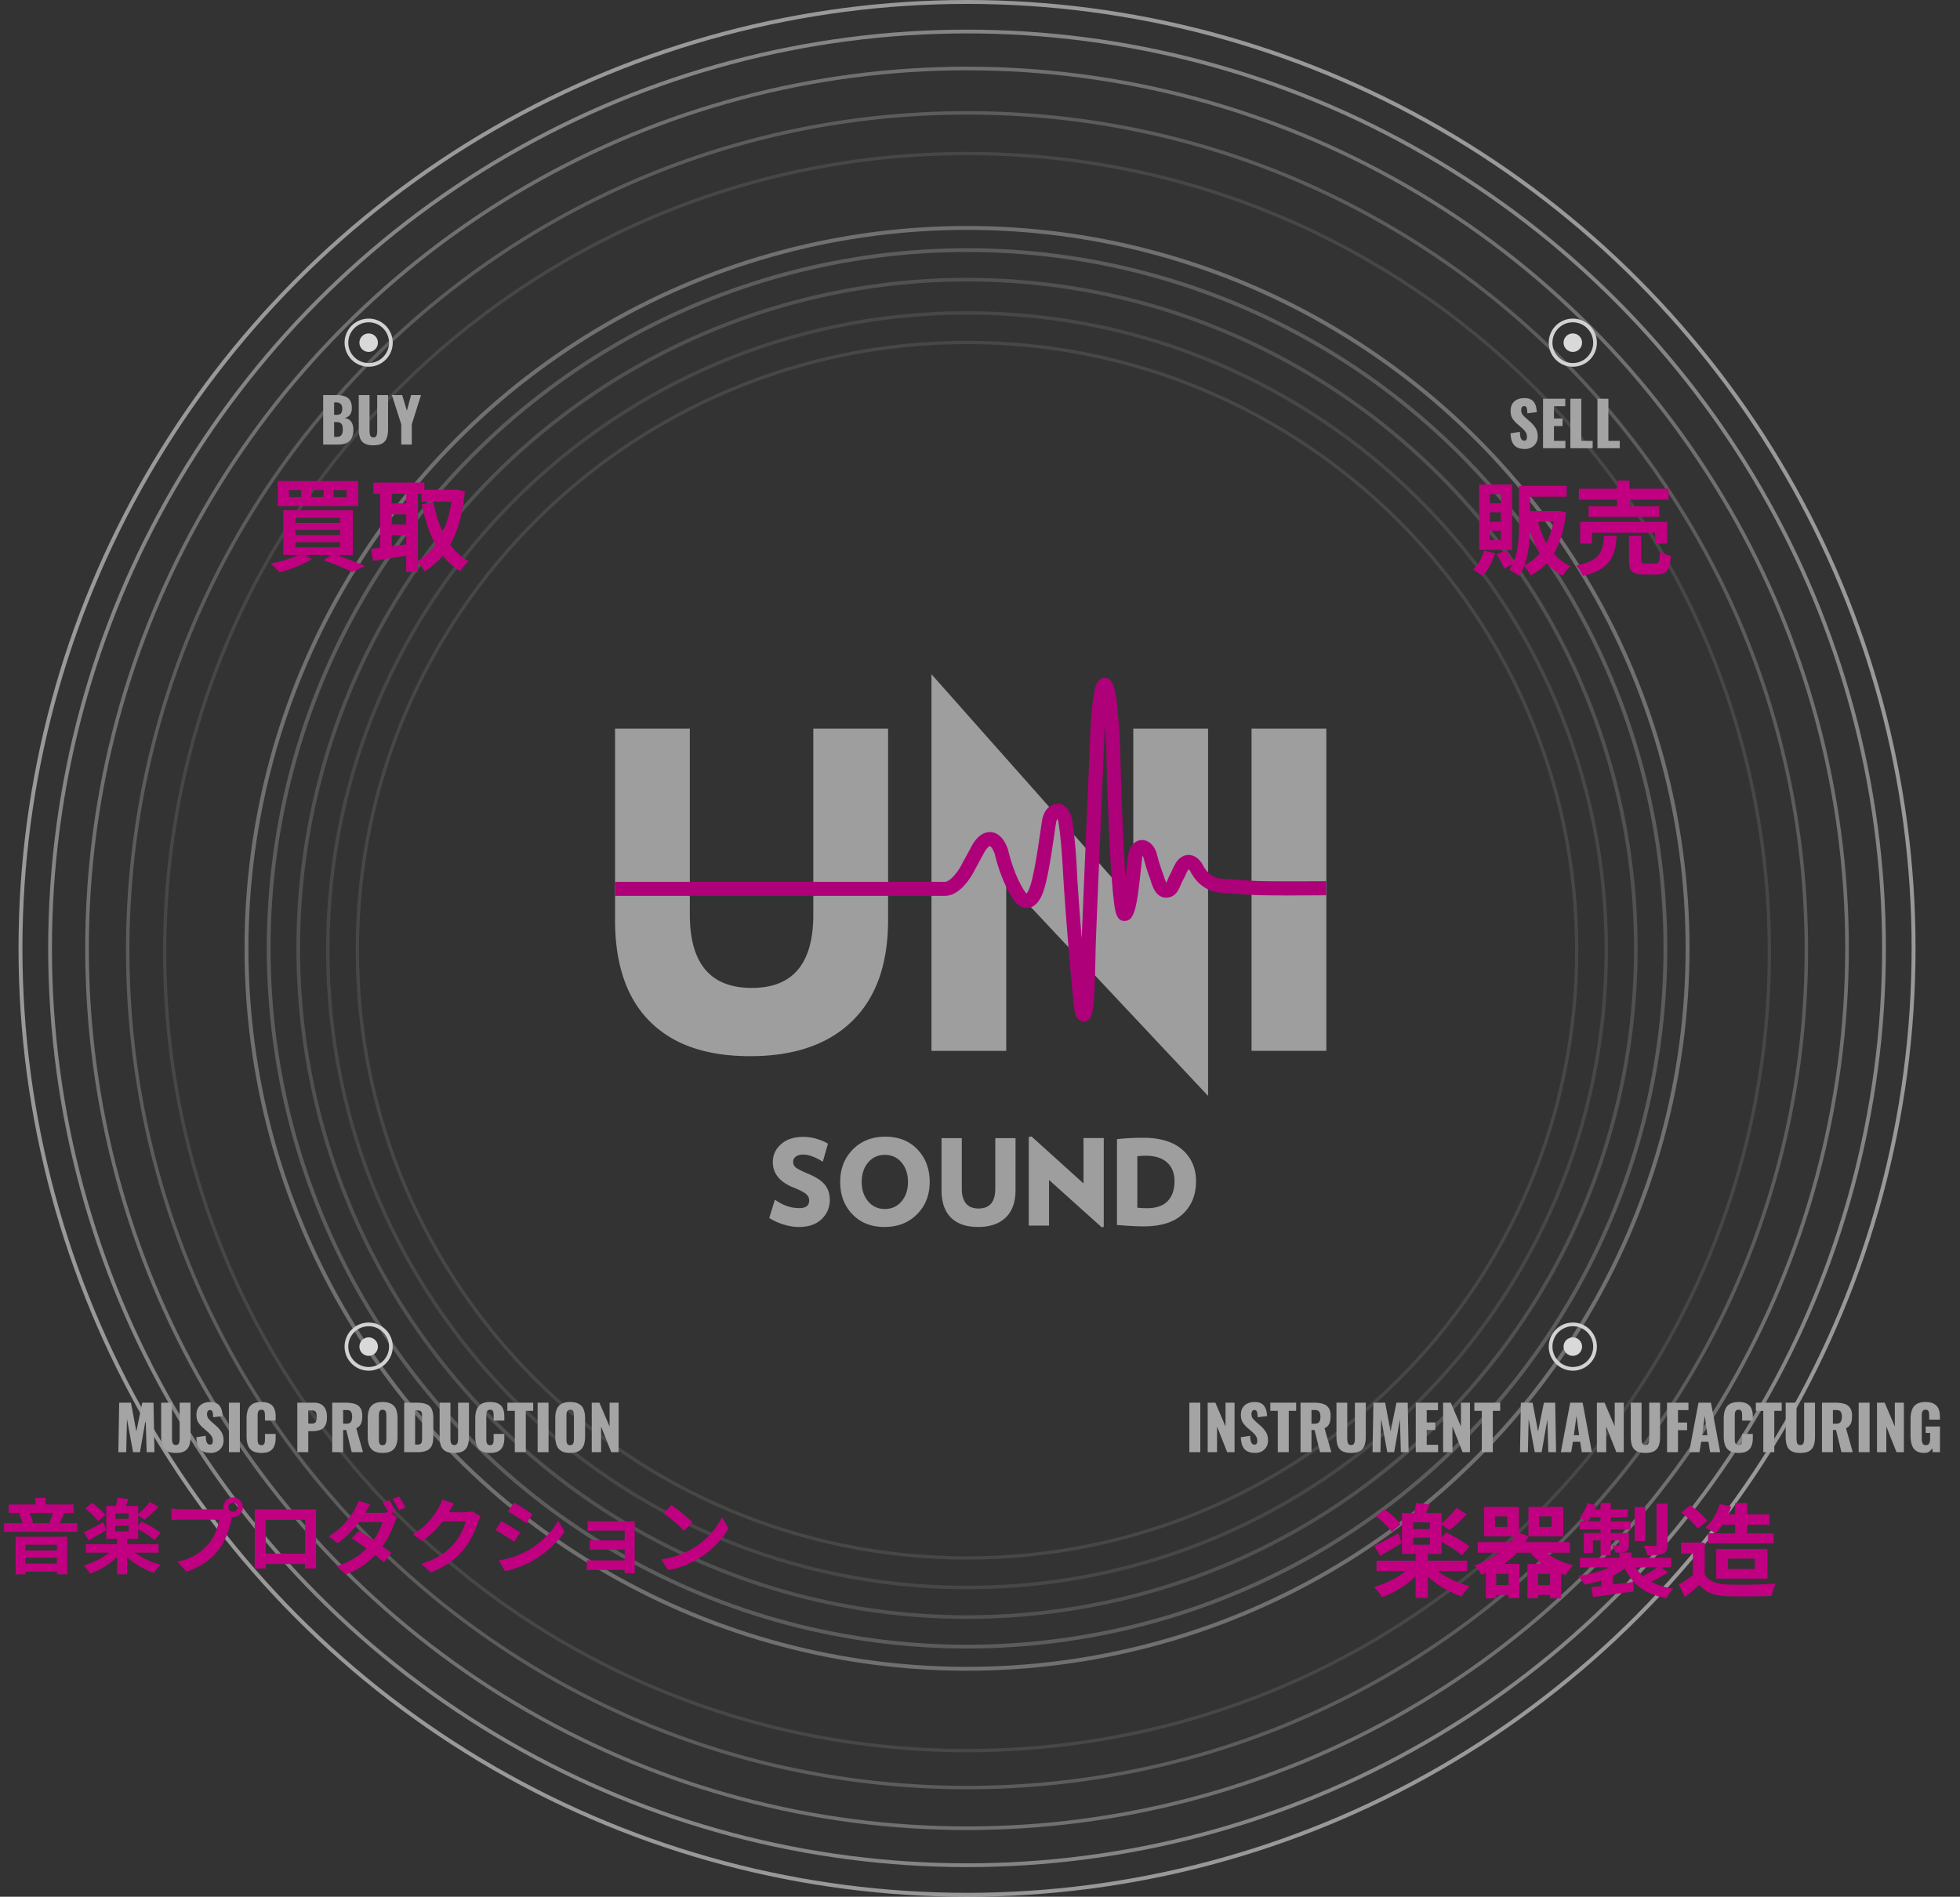 <svg xmlns="http://www.w3.org/2000/svg" width="529" height="512" fill="none"><rect width="100%" height="100%" fill="#333333" stroke="none"/><circle cx="261" cy="256" r="194.473" stroke="#fff" stroke-opacity=".3" stroke-width="1.055"/><circle cx="261" cy="256" r="188.489" stroke="#fff" stroke-opacity=".2" stroke-width="1.021"/><circle cx="261" cy="256" r="180.511" stroke="#fff" stroke-opacity=".15" stroke-width=".978"/><path stroke="#fff" stroke-opacity=".1" stroke-width=".934" d="M433.533 256.5c0 95.01-77.244 172.033-172.533 172.033S88.467 351.51 88.467 256.5 165.71 84.467 261 84.467 433.533 161.49 433.533 256.5Z"/><path stroke="#fff" stroke-opacity=".1" stroke-width=".891" d="M425.555 256.5c0 90.604-73.673 164.055-164.555 164.055S96.445 347.104 96.445 256.5 170.118 92.445 261 92.445 425.555 165.896 425.555 256.5Z"/><circle cx="261" cy="256" r="255.473" stroke="#fff" stroke-opacity=".5" stroke-width="1.055"/><circle cx="261" cy="256" r="247.489" stroke="#fff" stroke-opacity=".4" stroke-width="1.021"/><circle cx="261" cy="256" r="237.511" stroke="#fff" stroke-opacity=".3" stroke-width=".978"/><path stroke="#fff" stroke-opacity=".2" stroke-width=".934" d="M487.533 256.5c0 124.834-101.421 226.033-226.533 226.033S34.467 381.334 34.467 256.5 135.888 30.467 261 30.467 487.533 131.666 487.533 256.5Z"/><path stroke="#fff" stroke-opacity=".1" stroke-width=".891" d="M477.555 257c0 119.046-96.953 215.555-216.555 215.555S44.445 376.046 44.445 257 141.398 41.445 261 41.445 477.555 137.954 477.555 257Z"/><path fill="#C00081" d="M2.331 406.112h17.548v2.33H2.331zM1.1 411.147h19.79v2.353H1.1zm4.442 7.367h10.973v1.979H5.542zm0 3.562h10.973v2.177H5.542zm4.002-17.746h2.77v3.167h-2.77zm-5.322 10.49h13.942v10.137H15.37v-7.96H6.86v7.982H4.222zm10.16-6.817 2.946.637c-.55 1.122-1.077 2.221-1.495 2.969l-2.529-.594c.396-.857.858-2.111 1.078-3.012m-9.258.615 2.595-.505c.571.879 1.033 2.089 1.187 2.88l-2.749.638c-.11-.836-.55-2.111-1.033-3.013m18.054 8.225h19.637v2.287H23.178zm8.422-1.759h2.683v9.873H31.6zm-.814 2.748 2.155.946c-2 2.595-5.343 4.838-8.598 6.003-.396-.659-1.187-1.671-1.76-2.199 3.168-.901 6.51-2.727 8.203-4.75m4.288.066c1.738 1.913 5.102 3.651 8.313 4.508-.572.506-1.386 1.54-1.76 2.199-3.254-1.099-6.64-3.254-8.73-5.695zm-3.958-6.025v1.495h3.606v-1.495zm0-3.343v1.474h3.606v-1.474zm-2.44-2.023h8.62v8.884h-8.62zm3.034-2.199 2.969.33c-.462 1.188-.924 2.309-1.298 3.079l-2.33-.418c.263-.902.549-2.089.659-2.991m-8.686 2.903 1.803-1.517c1.297.901 2.859 2.221 3.562 3.254l-1.935 1.694c-.637-1.034-2.133-2.463-3.43-3.431m13.7 5.256 1.539-1.76c1.627.814 3.936 2.112 5.08 3.035l-1.628 1.979c-1.055-.945-3.298-2.353-4.991-3.254m3.716-7.059 2.287 1.363c-1.165 1.276-2.595 2.595-3.716 3.475l-1.958-1.298c1.078-.901 2.551-2.397 3.387-3.54m-17.812 8.224c1.341-.638 3.32-1.693 5.256-2.727l.725 2.111c-1.54.946-3.254 1.98-4.662 2.793zm39.01-6.751a1.277 1.277 0 0 0 2.551 0 1.276 1.276 0 0 0-2.55 0m-1.363 0a2.647 2.647 0 0 1 2.639-2.639 2.647 2.647 0 0 1 2.639 2.639 2.646 2.646 0 0 1-2.639 2.639 2.646 2.646 0 0 1-2.639-2.639m2.683 1.737c-.22.418-.374 1.056-.484 1.518-.506 2.155-1.473 5.585-3.32 8.026-1.98 2.639-4.904 4.816-8.84 6.069l-2.397-2.638c4.376-1.012 6.86-2.925 8.62-5.146 1.473-1.825 2.309-4.332 2.595-6.223H48.884a36 36 0 0 0-2.617.11v-3.123c.66.088 1.891.198 2.617.198h10.182c.44 0 1.143-.022 1.715-.176zm5.783-1.209c.88.022 1.716.044 2.31.044h12.116c.55 0 1.363 0 2.177-.022-.044.66-.044 1.451-.044 2.133v10.775c0 .858.022 2.969.044 3.057h-3.057c0-.088.066-1.803.066-3.013v-10.115H71.71v10.115c0 1.056.022 2.903.022 3.013h-3.013c0-.11.044-2.045.044-3.101v-10.731c0-.638 0-1.517-.022-2.155m14.69 11.985v2.792H70.215v-2.792zm21.66-14.448c.55.814 1.32 2.199 1.737 3.013l-1.759.747c-.462-.879-1.143-2.199-1.737-3.034zm2.595-.99c.572.814 1.385 2.221 1.781 2.991l-1.759.748c-.462-.924-1.165-2.199-1.759-3.035zm-10.841 9.28c2.705 1.562 6.795 4.376 8.818 6.004l-2.089 2.485c-1.935-1.804-6.091-4.86-8.664-6.488zm10.357-3.738a10.6 10.6 0 0 0-.725 1.583c-.682 2.023-2.024 4.838-3.981 7.279-2.067 2.573-4.903 5.036-9.104 6.619l-2.55-2.199c4.596-1.429 7.234-3.738 9.103-5.937 1.496-1.759 2.859-4.266 3.277-5.982h-7.455l1.034-2.484h6.245c.682 0 1.429-.11 1.913-.264zm-7.278-3.386c-.528.769-1.078 1.781-1.342 2.243-1.495 2.66-4.31 6.025-7.455 8.202l-2.374-1.825c3.848-2.375 5.893-5.41 6.992-7.301.33-.55.814-1.561 1.012-2.309zm29.796 3.232c-.242.418-.55 1.012-.725 1.561-.594 1.98-1.848 4.904-3.849 7.345-2.089 2.551-4.728 4.574-8.862 6.201l-2.595-2.309c4.486-1.363 6.927-3.276 8.862-5.453 1.496-1.715 2.771-4.354 3.123-5.982h-7.411l1.012-2.506h6.267c.682 0 1.429-.088 1.913-.264zm-7.169-3.496a26 26 0 0 0-1.341 2.243c-1.495 2.66-4.112 5.761-7.279 7.916l-2.463-1.825c3.849-2.353 5.784-5.19 6.861-7.081.33-.528.792-1.539.99-2.309zm16.163-.242c1.452.791 3.87 2.331 5.014 3.144l-1.627 2.419c-1.232-.857-3.519-2.331-4.97-3.144zm-4.068 15.613c2.463-.418 5.08-1.166 7.477-2.485 3.738-2.089 6.817-5.102 8.554-8.246l1.693 2.99c-2.023 3.057-5.146 5.828-8.73 7.917-2.243 1.253-5.41 2.353-7.345 2.705zm.682-10.599c1.473.791 3.892 2.286 5.035 3.1l-1.627 2.463c-1.231-.88-3.518-2.353-4.992-3.145zm23.265-.022a48 48 0 0 0 2.727.087h8.334c.506 0 1.32-.022 1.672-.043-.022.307-.022 1.033-.022 1.495v11.017c0 .352.022 1.121.022 1.495h-2.749c.022-.352.022-1.187.022-1.627v-9.852h-7.279c-.814 0-2.177.044-2.727.066zm.572 5.145c.572.044 1.583.066 2.419.066h8.29v2.507h-8.29c-.836 0-1.891 0-2.419.044zm-.792 5.388c.352.044 1.1.088 1.892.088h9.631v2.573h-9.631c-.638 0-1.54.044-1.892.044zm22.848-14.844c1.518 1.034 4.376 3.321 5.674 4.662l-2.243 2.287c-1.144-1.231-3.915-3.628-5.52-4.728zm-2.77 14.646c3.452-.484 6.289-1.605 8.422-2.859 3.76-2.243 6.619-5.585 8.026-8.554l1.693 3.079c-1.649 2.99-4.574 6.025-8.114 8.158-2.243 1.341-5.08 2.551-8.158 3.079z"/><path fill="#A4A4A4" d="m31.94 392 .231-13.359h3.167l1.467 7.768 1.584-7.768h3.05L41.672 392h-2.095l-.247-8.89-1.55 8.89h-1.864l-1.65-8.956-.197 8.956zm15.521.198q-1.533 0-2.408-.495a2.74 2.74 0 0 1-1.203-1.468q-.347-.972-.347-2.375v-9.219h2.92v9.665q0 .412.065.824.066.413.28.676.233.264.693.264.48 0 .693-.264.214-.263.264-.676.066-.412.066-.824v-9.665h2.936v9.219q0 1.403-.363 2.375a2.74 2.74 0 0 1-1.204 1.468q-.858.495-2.392.495m9.383 0q-1.254 0-2.095-.445-.84-.446-1.27-1.369-.428-.94-.478-2.425l2.523-.379q.016.858.149 1.385.148.528.396.759a.92.92 0 0 0 .626.231q.462 0 .594-.313.15-.313.149-.66 0-.825-.396-1.386a6 6 0 0 0-1.072-1.154l-1.155-1.006a6.7 6.7 0 0 1-1.286-1.451q-.511-.825-.511-2.029 0-1.7 1.006-2.589 1.005-.907 2.737-.907 1.072 0 1.716.362.66.363.99.957.345.577.461 1.237.132.643.148 1.237l-2.54.313a8 8 0 0 0-.082-1.022q-.05-.446-.23-.677-.183-.246-.562-.247a.66.66 0 0 0-.61.346q-.18.346-.181.693 0 .743.346 1.221.363.461.94.973l1.105.973a7.3 7.3 0 0 1 1.468 1.682q.61.94.61 2.325 0 .94-.429 1.716a3.14 3.14 0 0 1-1.22 1.204q-.776.445-1.847.445m4.942-.198v-13.359h2.952V392zm8.77.198q-1.516 0-2.407-.544a3.03 3.03 0 0 1-1.237-1.551q-.363-1.006-.363-2.358v-4.816q0-1.385.363-2.375a2.95 2.95 0 0 1 1.237-1.55q.89-.544 2.408-.544 1.484 0 2.309.494.84.478 1.187 1.353.347.873.347 2.012v1.154h-2.887v-1.336q0-.395-.05-.758a1.03 1.03 0 0 0-.23-.594q-.198-.247-.676-.247-.462 0-.693.247a1.27 1.27 0 0 0-.28.627q-.05.363-.05.775v6.284q0 .444.066.824.083.363.297.594.231.214.66.214.462 0 .66-.231a1.23 1.23 0 0 0 .247-.626q.05-.38.05-.775v-1.402H74.4v1.154q0 1.139-.347 2.045a2.8 2.8 0 0 1-1.17 1.419q-.825.51-2.326.511m9.688-.198v-13.359h4.486q1.203 0 1.979.462.774.445 1.154 1.319.38.858.38 2.095 0 1.55-.512 2.375-.51.807-1.385 1.121-.874.314-1.963.314h-1.187V392zm2.952-7.735h.99q.543 0 .824-.198t.363-.594q.099-.396.099-1.006 0-.511-.083-.89a1 1 0 0 0-.346-.627q-.281-.231-.874-.231h-.973zm6.47 7.735v-13.359h3.677q1.353 0 2.342.297t1.534 1.072q.56.759.56 2.16 0 .825-.131 1.468a2.74 2.74 0 0 1-.495 1.122q-.346.462-1.006.775l1.83 6.465h-3.05l-1.468-5.987h-.841V392zm2.952-7.686h.824q.628 0 .973-.214.346-.23.479-.643.148-.429.148-1.023 0-.857-.313-1.336-.314-.478-1.155-.478h-.956zm10.634 7.884q-1.5 0-2.375-.528-.874-.528-1.253-1.517-.38-.99-.38-2.359v-4.964q0-1.386.38-2.358a2.88 2.88 0 0 1 1.253-1.485q.875-.527 2.375-.527 1.518 0 2.392.527a2.86 2.86 0 0 1 1.269 1.485q.38.972.38 2.358v4.964q0 1.37-.38 2.359a2.93 2.93 0 0 1-1.269 1.517q-.874.528-2.392.528m0-2.095q.462 0 .676-.231.215-.23.281-.593.066-.364.066-.742v-6.433a4 4 0 0 0-.066-.742 1.15 1.15 0 0 0-.281-.593q-.214-.231-.676-.231-.429 0-.643.231a1.15 1.15 0 0 0-.28.593 4 4 0 0 0-.066.742v6.433q0 .378.049.742.066.363.264.593.214.231.676.231M109.09 392v-13.359h3.381q1.749 0 2.722.445.972.429 1.369 1.369.395.924.395 2.408v4.849q0 1.5-.395 2.457-.397.94-1.369 1.386-.957.445-2.689.445zm2.953-2.045h.461q.677 0 .974-.198t.362-.594q.083-.395.083-.989v-5.822q0-.594-.099-.957a.77.77 0 0 0-.379-.528q-.297-.164-.957-.164h-.445zm10.57 2.243q-1.534 0-2.407-.495a2.74 2.74 0 0 1-1.204-1.468q-.347-.972-.347-2.375v-9.219h2.919v9.665q0 .412.066.824.066.413.281.676.231.264.692.264.478 0 .693-.264.215-.263.264-.676.066-.412.066-.824v-9.665h2.936v9.219q0 1.403-.363 2.375a2.74 2.74 0 0 1-1.204 1.468q-.858.495-2.392.495m9.663 0q-1.517 0-2.408-.544a3.04 3.04 0 0 1-1.237-1.551q-.362-1.006-.362-2.358v-4.816q0-1.385.362-2.375a2.95 2.95 0 0 1 1.237-1.55q.891-.544 2.408-.544 1.485 0 2.309.494.841.478 1.188 1.353.346.873.346 2.012v1.154h-2.886v-1.336a6 6 0 0 0-.05-.758 1.04 1.04 0 0 0-.23-.594q-.198-.247-.677-.247-.461 0-.692.247a1.27 1.27 0 0 0-.281.627q-.05.363-.049.775v6.284q0 .444.066.824.083.363.297.594.23.214.659.214.462 0 .66-.231a1.23 1.23 0 0 0 .247-.626q.05-.38.05-.775v-1.402h2.886v1.154q0 1.139-.346 2.045a2.78 2.78 0 0 1-1.171 1.419q-.825.51-2.326.511m6.671-.198v-11.166h-2.012v-2.193h6.977v2.193h-1.996V392zm6.157 0v-13.359h2.952V392zm8.771.198q-1.502 0-2.375-.528a2.95 2.95 0 0 1-1.254-1.517q-.38-.99-.379-2.359v-4.964q0-1.386.379-2.358a2.88 2.88 0 0 1 1.254-1.485q.873-.527 2.375-.527 1.516 0 2.391.527a2.86 2.86 0 0 1 1.27 1.485q.38.972.379 2.358v4.964q0 1.37-.379 2.359a2.93 2.93 0 0 1-1.27 1.517q-.875.528-2.391.528m0-2.095q.461 0 .676-.231.214-.23.28-.593.066-.364.066-.742v-6.433a4 4 0 0 0-.066-.742 1.15 1.15 0 0 0-.28-.593q-.215-.231-.676-.231-.43 0-.644.231a1.15 1.15 0 0 0-.28.593 4 4 0 0 0-.066.742v6.433q0 .378.05.742.066.363.263.593.215.231.677.231m5.837 1.897v-13.359h2.078l2.738 6.432v-6.432h2.441V392h-1.996l-2.738-6.927V392z"/><circle cx="99.5" cy="363.5" r="2.5" fill="#D9D9D9"/><circle cx="99.5" cy="363.5" r="6" stroke="#D2D2D2"/><path fill="#A4A4A4" d="M411.535 121.198q-1.252 0-2.094-.445-.841-.446-1.27-1.369-.429-.94-.478-2.425l2.523-.379q.017.858.149 1.385.147.528.395.759a.92.92 0 0 0 .627.231q.462 0 .594-.313.148-.314.148-.66 0-.825-.396-1.386a6 6 0 0 0-1.072-1.154l-1.154-1.006a6.7 6.7 0 0 1-1.287-1.451q-.51-.825-.511-2.029 0-1.7 1.006-2.589 1.007-.907 2.738-.907 1.072 0 1.715.362.66.363.99.957.346.577.462 1.237.132.643.148 1.237l-2.54.313a8 8 0 0 0-.082-1.022q-.05-.446-.231-.677-.181-.246-.561-.247a.66.66 0 0 0-.61.346 1.5 1.5 0 0 0-.182.693q0 .743.347 1.221.363.461.94.973l1.105.973a7.3 7.3 0 0 1 1.468 1.682q.61.94.61 2.325 0 .94-.429 1.716a3.15 3.15 0 0 1-1.22 1.204q-.776.445-1.848.445m4.926-.198v-13.359h6.004v2.012h-3.051v3.315h2.325v2.045h-2.325v3.991h3.084V121zm7.377 0v-13.359h2.952v11.363h3.068V121zm7.312 0v-13.359h2.952v11.363h3.068V121z"/><path fill="#C00081" d="M405.081 135.875v-2.501h-2.941v2.501zm0 4.975v-2.556h-2.941v2.556zm0 4.976v-2.557h-2.941v2.557zm3.024-15.036v17.647h-8.878V130.79zm-7.532 17.867 2.997.687c-.77 2.309-2.062 4.673-3.409 6.157-.605-.522-1.842-1.347-2.556-1.759 1.292-1.264 2.391-3.188 2.968-5.085m10.886 3.903a12.1 12.1 0 0 0 4.095-3.188c-1.072-1.815-1.924-3.876-2.611-6.13-.083 2.996-.412 6.404-1.484 9.318m7.834-11.765h-4.206c.55 2.117 1.292 4.096 2.281 5.828.853-1.677 1.512-3.629 1.925-5.828m1.456-2.886 1.925.413c-.523 4.645-1.622 8.301-3.299 11.132a13.1 13.1 0 0 0 4.508 3.381c-.687.605-1.649 1.787-2.089 2.611-1.677-.879-3.106-2.061-4.316-3.436-1.237 1.347-2.693 2.447-4.343 3.326-.385-.769-1.099-1.896-1.759-2.556-.385.962-.852 1.897-1.429 2.694-.55-.495-1.869-1.347-2.612-1.677.33-.44.605-.934.853-1.429l-2.227 1.099c-.357-1.044-1.264-2.639-2.062-3.821l2.529-1.072a23 23 0 0 1 2.034 3.217c1.375-3.189 1.512-7.147 1.512-10.336v-10.308h12.864v2.941h-9.868v3.876h7.257zm15.668-1.237v-1.786h-10.28v-2.969h10.28v-2.172h3.381v2.172h10.556v2.969h-10.556v1.786h8.027v2.859h-19.077v-2.859zm13.579 10.061h-3.298v-2.914h-17.043v2.914h-3.161v-5.855h23.502zm-17.07-2.062h3.409c-.44 5.525-1.649 9.016-9.153 10.803-.303-.852-1.127-2.144-1.787-2.831 6.514-1.265 7.202-3.739 7.531-7.972m11.188 7.449h2.749c.907 0 1.072-.467 1.182-3.271.659.523 2.061 1.017 2.941 1.237-.357 3.959-1.21 4.976-3.793 4.976h-3.546c-3.189 0-3.986-.935-3.986-3.876v-6.515h3.299v6.487c0 .852.164.962 1.154.962"/><circle cx="424.5" cy="92.5" r="2.5" fill="#D9D9D9"/><circle cx="424.5" cy="92.5" r="6" stroke="#D2D2D2"/><path fill="#A4A4A4" d="M87.227 120v-13.359h3.48q.858 0 1.616.132.775.132 1.369.511.594.363.924 1.056.346.676.346 1.797 0 .808-.247 1.369-.231.544-.677.874a2.4 2.4 0 0 1-1.039.446q.775.099 1.303.511.528.396.792 1.072.28.676.28 1.633 0 1.039-.28 1.797a3 3 0 0 1-.775 1.221 3.2 3.2 0 0 1-1.27.709q-.743.231-1.715.231zm2.952-2.062h.627q.972 0 1.336-.494.38-.495.379-1.452 0-.758-.165-1.204a1.14 1.14 0 0 0-.544-.643q-.38-.214-1.023-.214h-.61zm0-5.953h.577q.677 0 1.023-.198.346-.215.462-.611.132-.395.132-.956 0-.528-.198-.874a1.17 1.17 0 0 0-.561-.545q-.363-.18-.924-.181h-.51zm10.603 8.213q-1.533 0-2.408-.495a2.74 2.74 0 0 1-1.204-1.468q-.346-.972-.346-2.375v-9.219h2.919v9.665q0 .412.066.824a1.4 1.4 0 0 0 .28.676q.231.264.693.264.479 0 .693-.264.214-.263.264-.676.066-.412.066-.824v-9.665h2.935v9.219q0 1.403-.363 2.375a2.74 2.74 0 0 1-1.204 1.468q-.856.495-2.391.495m7.519-.198v-5.459l-2.54-7.9h2.787l1.27 4.222 1.138-4.222h2.672l-2.49 7.9V120z"/><path fill="#C00081" d="M93.523 134.188v-1.897H90.06v1.897zm-6.185 0v-1.897h-3.326v1.897zm-6.047 0v-1.897h-3.299v1.897zm15.393-4.343v6.762H74.969v-6.762zm-16.933 16.52v1.374h12.04v-1.374zm0-3.299v1.375h12.04v-1.375zm0-3.271v1.347h12.04v-1.347zm15.476 10.006h-4.673c2.914.935 6.075 2.144 8 2.996l-3.547 1.622c-1.704-.907-4.728-2.172-7.724-3.189l2.227-1.429h-7.67l2.392 1.072c-2.309 1.512-5.91 2.831-8.769 3.628-.55-.659-1.731-1.841-2.418-2.391 2.693-.495 5.69-1.374 7.641-2.309h-4.233v-12.067h18.774zm17.565-16.52v18.087c1.814-1.017 3.408-2.502 4.755-4.371-1.677-3.051-2.859-6.734-3.711-10.885l3.134-.632c.55 2.941 1.374 5.717 2.529 8.136 1.072-2.364 1.896-5.112 2.364-8.191h-8.109v-2.144zm-7.065 11.215v2.996c1.265-.165 2.584-.357 3.904-.522v-2.474zm0-5.663v2.749h3.904v-2.749zm3.904-5.552h-3.904v2.611h3.904zm13.689-1.155 2.144.523c-.578 5.992-1.897 10.72-3.959 14.403 1.347 1.842 2.997 3.381 4.976 4.453-.742.605-1.759 1.842-2.254 2.694-1.869-1.127-3.409-2.529-4.728-4.206a18.8 18.8 0 0 1-4.893 4.206c-.412-.715-1.154-1.732-1.814-2.391v2.583h-3.161v-4.398c-3.161.55-6.377 1.045-8.906 1.43l-.633-3.271c.743-.083 1.595-.165 2.529-.275v-14.596h-1.869v-3.024h13.799v1.952h8.219z"/><circle cx="99.5" cy="92.5" r="2.5" fill="#D9D9D9"/><circle cx="99.5" cy="92.5" r="6" stroke="#D2D2D2"/><path fill="#A4A4A4" d="M321.006 392v-13.359h2.952V392zm4.944 0v-13.359h2.078l2.738 6.432v-6.432h2.441V392h-1.996l-2.737-6.927V392zm12.791.198q-1.254 0-2.095-.445-.84-.446-1.269-1.369-.43-.94-.479-2.425l2.524-.379q.016.858.148 1.385.148.528.396.759a.92.92 0 0 0 .627.231q.46 0 .593-.313.149-.313.149-.66 0-.825-.396-1.386a6 6 0 0 0-1.072-1.154l-1.155-1.006a6.7 6.7 0 0 1-1.286-1.451q-.511-.825-.511-2.029 0-1.7 1.006-2.589 1.006-.907 2.738-.907 1.071 0 1.715.362.66.363.989.957.346.577.462 1.237.132.643.149 1.237l-2.54.313a8 8 0 0 0-.083-1.022q-.05-.446-.231-.677-.181-.246-.56-.247a.66.66 0 0 0-.611.346 1.5 1.5 0 0 0-.181.693q0 .743.346 1.221.363.461.94.973l1.105.973a7.3 7.3 0 0 1 1.468 1.682q.61.94.611 2.325 0 .94-.429 1.716a3.14 3.14 0 0 1-1.221 1.204q-.775.445-1.847.445m6.13-.198v-11.166h-2.012v-2.193h6.976v2.193h-1.995V392zm6.14 0v-13.359h3.678q1.353 0 2.342.297t1.534 1.072q.561.759.561 2.16 0 .825-.132 1.468a2.74 2.74 0 0 1-.495 1.122q-.346.462-1.006.775l1.831 6.465h-3.052l-1.467-5.987h-.841V392zm2.953-7.686h.824q.627 0 .973-.214.347-.23.479-.643.148-.429.148-1.023 0-.857-.313-1.336-.314-.478-1.155-.478h-.956zm10.699 7.884q-1.533 0-2.408-.495a2.74 2.74 0 0 1-1.204-1.468q-.346-.972-.346-2.375v-9.219h2.919v9.665q0 .412.066.824.066.413.28.676.231.264.693.264.479 0 .693-.264.214-.263.264-.676.066-.412.066-.824v-9.665h2.935v9.219q0 1.403-.362 2.375a2.75 2.75 0 0 1-1.204 1.468q-.858.495-2.392.495m5.787-.198.231-13.359h3.167l1.468 7.768 1.583-7.768h3.051l.231 13.359h-2.095l-.247-8.89-1.55 8.89h-1.864l-1.649-8.956-.198 8.956zm11.662 0v-13.359h6.004v2.012h-3.052v3.315h2.326v2.045h-2.326v3.991h3.085V392zm7.377 0v-13.359h2.078l2.738 6.432v-6.432h2.441V392h-1.996l-2.738-6.927V392zm10.449 0v-11.166h-2.012v-2.193h6.976v2.193h-1.996V392zm10.31 0 .231-13.359h3.167l1.468 7.768 1.583-7.768h3.051l.231 13.359h-2.094l-.248-8.89-1.55 8.89h-1.864l-1.649-8.956-.198 8.956zm11.019 0 2.524-13.359h3.364l2.49 13.359h-2.721l-.445-2.82h-1.963l-.462 2.82zm3.513-4.585h1.419l-.71-5.212zm6.214 4.585v-13.359h2.078l2.738 6.432v-6.432h2.441V392h-1.996l-2.737-6.927V392zm13.104.198q-1.534 0-2.407-.495a2.74 2.74 0 0 1-1.204-1.468q-.347-.972-.347-2.375v-9.219h2.919v9.665q0 .412.066.824.066.413.281.676.231.264.692.264.479 0 .693-.264.214-.263.264-.676.066-.412.066-.824v-9.665h2.936v9.219q0 1.403-.363 2.375a2.74 2.74 0 0 1-1.204 1.468q-.858.495-2.392.495m5.837-.198v-13.359h5.772v1.996h-2.82v3.364h2.458v2.062h-2.458V392zm5.96 0 2.524-13.359h3.364L464.274 392h-2.722l-.445-2.82h-1.963l-.461 2.82zm3.513-4.585h1.419l-.71-5.212zm9.831 4.783q-1.517 0-2.408-.544a3.04 3.04 0 0 1-1.237-1.551q-.362-1.006-.362-2.358v-4.816q0-1.385.362-2.375a2.95 2.95 0 0 1 1.237-1.55q.891-.544 2.408-.544 1.485 0 2.309.494.841.478 1.188 1.353.346.873.346 2.012v1.154h-2.886v-1.336a6 6 0 0 0-.05-.758 1.04 1.04 0 0 0-.23-.594q-.198-.247-.677-.247-.462 0-.692.247a1.27 1.27 0 0 0-.281.627q-.05.363-.049.775v6.284q0 .444.066.824.083.363.297.594.23.214.659.214.462 0 .66-.231a1.23 1.23 0 0 0 .247-.626q.05-.38.05-.775v-1.402h2.886v1.154q0 1.139-.346 2.045a2.78 2.78 0 0 1-1.171 1.419q-.825.51-2.326.511m6.671-.198v-11.166h-2.012v-2.193h6.977v2.193h-1.996V392zm10 .198q-1.534 0-2.408-.495a2.74 2.74 0 0 1-1.204-1.468q-.346-.972-.346-2.375v-9.219h2.919v9.665q0 .412.066.824.066.413.28.676.231.264.693.264.478 0 .693-.264.214-.263.263-.676.066-.412.066-.824v-9.665h2.936v9.219q0 1.403-.363 2.375a2.74 2.74 0 0 1-1.204 1.468q-.857.495-2.391.495m5.837-.198v-13.359h3.677q1.353 0 2.342.297t1.534 1.072q.561.759.561 2.16 0 .825-.132 1.468a2.74 2.74 0 0 1-.495 1.122q-.346.462-1.006.775l1.831 6.465h-3.051l-1.468-5.987h-.841V392zm2.952-7.686h.824q.627 0 .973-.214.347-.23.479-.643.148-.429.148-1.023 0-.857-.313-1.336-.313-.478-1.155-.478h-.956zm6.953 7.686v-13.359h2.952V392zm4.944 0v-13.359h2.078l2.738 6.432v-6.432h2.441V392h-1.996l-2.737-6.927V392zm12.725.198q-1.385 0-2.193-.577-.792-.577-1.138-1.617-.33-1.054-.33-2.424v-4.486q0-1.419.363-2.457.363-1.04 1.237-1.6.89-.577 2.408-.577 1.483 0 2.325.494.858.495 1.22 1.369.363.875.363 2.045v.858h-2.886v-1.089q0-.428-.066-.791a.97.97 0 0 0-.264-.577q-.198-.231-.659-.231-.478 0-.693.263a1.27 1.27 0 0 0-.281.627 6 6 0 0 0-.049.792v6.185q0 .444.082.841.099.38.33.626.247.231.693.231.462 0 .709-.247a1.35 1.35 0 0 0 .347-.643q.098-.397.098-.841v-1.567h-1.203v-1.732h3.859V392h-1.946l-.165-1.105a2.5 2.5 0 0 1-.775.94q-.511.363-1.386.363"/><path fill="#C00081" d="m378.026 411.435-2.391 2.117c-.797-1.265-2.639-3.051-4.261-4.261l2.254-1.869c1.595 1.1 3.519 2.776 4.398 4.013m-.604 2.474.879 2.612c-1.896 1.182-4.04 2.473-5.772 3.436l-1.622-2.694c1.649-.742 4.096-2.062 6.515-3.354m3.985 1.182v1.869h4.508v-1.869zm4.508-2.336v-1.814h-4.508v1.814zm10.061 11.352h-7.944c2.281 1.759 5.525 3.244 8.631 4.068-.687.66-1.677 1.952-2.171 2.749-3.216-1.072-6.597-3.024-9.126-5.332v5.744h-3.299v-5.827c-2.474 2.446-5.827 4.453-9.043 5.635-.523-.852-1.512-2.089-2.199-2.749 3.078-.852 6.267-2.446 8.548-4.288h-7.834v-2.831h10.528v-1.814h-3.683v-11.023h3.243c.248-.907.468-1.951.578-2.721l3.628.385c-.302.824-.632 1.621-.907 2.336h4.178v2.749c1.319-1.127 2.969-2.831 3.958-4.123l2.804 1.677c-1.457 1.594-3.216 3.216-4.618 4.315l-2.144-1.429v3.408l1.209-1.374c2.035.989 4.893 2.639 6.295 3.766l-2.006 2.446c-1.182-1.044-3.519-2.556-5.498-3.656v3.244h-3.738v1.814h10.61zm19.131 3.766h3.271v-3.024h-3.271zm-7.971 0v-3.024h-3.299v3.024zm-.302-15.696v-2.858h-3.326v2.858zm8.603-2.858v2.858h3.354v-2.858zm8.274 9.813h-6.35c1.925 1.539 4.508 2.749 7.285 3.408-.715.633-1.595 1.842-2.062 2.612-.412-.11-.825-.248-1.209-.385v6.652h-2.997v-.88h-3.271v.907h-2.858v-9.29h4.068a16.2 16.2 0 0 1-3.244-3.024H409.5a20.4 20.4 0 0 1-3.628 3.024h4.205v9.263h-2.941v-.88h-3.299v.907h-2.831v-6.817a15 15 0 0 1-1.182.44c-.385-.687-1.292-1.951-1.924-2.501 2.584-.852 4.893-2.007 6.817-3.436h-5.882v-2.859h8.878c.385-.495.742-1.017 1.072-1.539h-8.246v-7.972h9.401v7.01l2.584.879v-7.889h9.4v7.972h-9.4v-.028c-.248.55-.55 1.072-.853 1.567h12.04zm26.361-13.222v10.995c0 1.402-.275 2.089-1.265 2.502-.962.412-2.309.44-4.205.44-.138-.77-.577-1.87-.962-2.584 1.237.055 2.556.055 2.941.027.412 0 .522-.11.522-.44v-10.94zm-5.965.907v9.154h-2.914v-9.154zm3.216 16.273h-5.855c.522.88 1.182 1.677 1.952 2.364 1.292-.66 2.804-1.567 3.903-2.364m-18.637-12.424h3.299v-1.1h-2.611c-.22.385-.44.77-.688 1.1m19.627 12.424 1.841 1.375c-1.402.934-3.078 1.841-4.535 2.528 1.649.88 3.628 1.485 5.965 1.842-.633.632-1.402 1.814-1.787 2.611-5.717-1.099-9.153-3.683-11.215-8.054a20.7 20.7 0 0 1-3.244 1.952v2.392c1.787-.22 3.656-.468 5.498-.715l.11 2.556c-3.876.55-7.972 1.1-10.995 1.54l-.467-2.667c.797-.082 1.731-.192 2.721-.302v-1.539a31.4 31.4 0 0 1-4.536 1.154c-.385-.687-1.154-1.759-1.731-2.364 3.023-.412 6.129-1.209 8.493-2.309h-8.026v-2.584h10.693v-1.402h-1.1c-.137-.632-.522-1.374-.797-1.896.632.027 1.292.027 1.484.027.248 0 .33-.082.33-.302v-1.127h-2.254v4.013h-2.776v-4.013h-2.062v3.408h-2.474v-5.387h4.536v-.962h-5.635v-2.199h1.677c-.55-.33-1.265-.743-1.705-.962.908-1.045 1.677-2.529 2.144-3.959l2.392.605c-.138.385-.275.742-.44 1.127h1.567v-1.759h2.776v1.759h4.563v2.089h-4.563v1.1h5.305v2.199h-5.305v.962h4.865v3.106c0 1.044-.192 1.539-.907 1.869-.357.165-.797.247-1.292.275h2.914v1.429h10.72v2.584zm20.011-11.517h-3.436c-.578.879-1.182 1.677-1.814 2.336h5.25zm-7.312 2.336h2.007c-.66-.495-1.98-1.182-2.722-1.539 1.705-1.512 3.106-3.931 3.904-6.377l3.051.687a20 20 0 0 1-.852 2.116h1.924v-3.051h3.243v3.051h5.993v2.777h-5.993v2.336h7.12v2.722h-17.675zm5.388 6.817v2.804h7.229v-2.804zm10.637 5.415h-13.826v-7.999h13.826zm-16.245-15.64-2.584 2.171c-.852-1.319-2.804-3.133-4.425-4.343l2.419-1.979c1.649 1.155 3.655 2.859 4.59 4.151m-.687 5.882v8.631c1.127 1.842 3.188 2.584 6.047 2.694 3.216.138 9.401.055 13.057-.22-.357.77-.852 2.364-1.017 3.299-3.299.165-8.824.22-12.095.082-3.381-.137-5.635-.907-7.422-3.051-1.209 1.072-2.418 2.144-3.93 3.299l-1.595-3.409a36 36 0 0 0 3.766-2.529v-5.8h-3.161v-2.996z"/><circle cx="424.5" cy="363.5" r="2.5" fill="#D9D9D9"/><circle cx="424.5" cy="363.5" r="6" stroke="#D2D2D2"/><g clip-path="url(#a)"><path fill="#9E9E9F" d="M223.965 323.875c0 2.026-.72 3.759-2.186 5.199-1.467 1.413-3.52 2.133-6.213 2.133-1.306 0-2.693-.24-4.159-.693s-2.72-1.04-3.786-1.733l1.52-4.959c2.079 1.519 4.266 2.293 6.585 2.293 1.787 0 2.667-.694 2.667-2.053 0-.667-.267-1.254-.827-1.734-.56-.479-1.68-1.093-3.386-1.759-3.733-1.493-5.599-3.813-5.599-6.906 0-1.84.72-3.44 2.186-4.773 1.467-1.333 3.493-1.999 6.106-1.999 1.226 0 2.426.186 3.653.56 1.2.373 2.186.799 2.933 1.279l-1.387 4.88c-.746-.507-1.626-.96-2.586-1.36-.987-.373-1.84-.587-2.613-.587-.933 0-1.653.187-2.106.56-.454.373-.694.827-.694 1.36 0 .72.267 1.253.827 1.653s1.653.96 3.333 1.653c2.133.907 3.599 1.893 4.452 2.986.854 1.094 1.28 2.427 1.28 4.027zm26.957-4.827c0 3.492-1.12 6.399-3.386 8.692s-5.2 3.466-8.799 3.466c-3.6 0-6.506-1.147-8.692-3.44q-3.28-3.44-3.28-8.718c0-3.52 1.12-6.426 3.386-8.746 2.267-2.293 5.2-3.466 8.799-3.466 3.6 0 6.479 1.146 8.666 3.439 2.186 2.293 3.306 5.2 3.306 8.746zm-5.866 0c0-2.133-.587-3.893-1.733-5.253s-2.666-2.053-4.506-2.053-3.36.693-4.506 2.053-1.733 3.12-1.733 5.253.586 3.866 1.733 5.252c1.146 1.36 2.666 2.053 4.506 2.053s3.359-.693 4.506-2.053c1.146-1.36 1.733-3.119 1.733-5.252m29.035 2.184c0 3.227-.879 5.706-2.639 7.413s-4.24 2.559-7.466 2.559-5.652-.853-7.332-2.533c-1.707-1.706-2.533-4.159-2.533-7.439v-13.998h5.466v13.598c0 3.573 1.52 5.386 4.532 5.386s4.507-1.786 4.507-5.386v-13.598h5.465zm23.81 9.946-.559.107-14.212-12.772v12.318h-5.466v-23.916l.747-.134 14.025 12.665v-12.238h5.465zm24.904-12.348c0 3.68-1.173 6.612-3.546 8.852-2.346 2.24-5.892 3.36-10.585 3.36-1.92 0-4.32-.134-7.199-.374v-23.17a64 64 0 0 1 6.986-.373c4.692 0 8.265 1.093 10.691 3.253s3.653 4.986 3.653 8.505zm-5.812 0q0-3.24-2-5.039c-1.333-1.2-3.253-1.813-5.786-1.813-.746 0-1.493.053-2.24.133v13.891c.88.08 1.76.134 2.613.134 2.48 0 4.346-.64 5.573-1.92 1.226-1.28 1.84-3.066 1.84-5.386m-77.297-70.523c0 11.945-3.252 21.064-9.732 27.356q-9.719 9.44-27.516 9.439c-11.865 0-20.797-3.12-27.063-9.385-6.239-6.24-9.385-15.385-9.385-27.41v-51.619h20.184v50.179c0 13.225 5.572 19.811 16.718 19.811 11.145 0 16.611-6.613 16.611-19.811v-50.179h20.183zm86.362 47.517-54.473-58.045v45.887h-20.183V182l54.472 61.405v-46.714h20.184zm31.915-12.162h-20.184v-86.974h20.184z"/><path fill="#AD0079" d="M292.516 275.742c-.427 0-.853-.134-1.227-.4-.96-.614-1.2-2.08-1.333-2.987-.293-1.706-1.413-14.744-1.546-16.237 0-.16-1.2-14.425-1.573-21.971-.16-2.959-.667-9.705-1.254-12.558a1.5 1.5 0 0 0-.213-.533 3 3 0 0 0-.24.56c-.107.346-.373 2.213-.613 3.866-.987 6.799-2.053 13.678-3.493 16.558-.987 1.946-2.24 2.986-3.706 3.066-1.467.08-2.8-.773-3.973-2.56-3.146-4.826-4.666-11.118-4.879-12.078-.587-1.627-1.173-2.053-1.28-2.08-.107 0-.64.267-1.387 1.44l-2.612 4.826c-.64 1.28-3.787 7.172-8.159 7.172H166v-3.786h89.001c1.493 0 3.733-2.933 4.773-5.066 0 0 0-.053.026-.08l2.667-4.906s.026-.08.053-.106c1.84-2.96 3.786-3.387 5.066-3.253 1.36.16 3.226 1.093 4.479 4.719 0 .08.054.133.054.213 0 .054 1.413 6.399 4.372 10.932.24.373.427.587.56.72.134-.16.32-.4.534-.853 1.279-2.56 2.479-10.932 3.146-15.411.4-2.693.56-3.92.746-4.48 1.013-3.093 3.067-3.519 4.213-3.493 2.08.054 3.333 2.667 3.573 3.867.666 3.252 1.2 10.371 1.333 13.144.267 5.573.987 14.905 1.36 19.358.48-12.025.933-22.69 1.413-33.942.293-6.799.587-13.705.88-21.064.08-2.053.293-5.413.613-8.266.48-4.132.987-7.065 3.306-7.065 1.733 0 2.853 1.386 3.467 8.505.079.854.133 1.573.186 2.24.293 3.306.427 4.826.533 9.145.347 14.025.88 26.263 1.44 34.022.134-1.146.24-2.159.32-2.879.187-1.867.32-2.96.427-3.52.56-2.746 2.239-3.733 3.653-3.759h.053c1.493 0 3.359 1.093 4.106 4.212.347 1.414.827 2.96 1.44 4.613.133.32.24.693.373 1.067.133.453.373 1.173.613 1.626.134-.24.267-.586.374-.826.186-.454.373-.934.666-1.44.214-.374.4-.773.587-1.227q.36-.8.8-1.599c.88-1.52 2.133-2.374 3.546-2.4h.027c.853 0 2.426.32 3.732 2.479 0 .027.054.08.054.107 1.333 2.586 3.093 3.76 5.919 3.893 1.093.053 2.186.133 3.333.213 2.053.16 4.346.32 7.199.374 5.839.106 16.797 0 16.904 0v3.812s-11.092.107-16.958 0c-2.959-.053-5.332-.24-7.412-.373-1.12-.08-2.186-.16-3.226-.213-4.16-.214-7.119-2.133-9.066-5.893-.186-.293-.346-.453-.426-.533-.08.08-.187.213-.32.427-.213.373-.427.826-.64 1.306q-.32.72-.72 1.44c-.16.293-.32.666-.48 1.04-.533 1.28-1.413 3.439-3.946 3.439-2.666 0-3.599-2.826-4.133-4.506-.106-.32-.213-.613-.293-.906-.667-1.787-1.2-3.493-1.573-5.04a5 5 0 0 0-.32-.906q-.04.12-.08.32c-.08.4-.213 1.76-.373 3.173-1.174 11.145-1.867 14.158-4.48 14.158-2.266 0-2.559-2.8-2.959-6.346-.294-2.72-.587-6.586-.88-11.518-.587-10.639-.933-22.957-1.04-27.757-.08-3.412-.187-4.959-.373-7.199-.054.88-.107 1.787-.134 2.72a5829 5829 0 0 1-.88 21.09c-.479 11.439-.959 22.211-1.439 34.449-.027.96-.08 2.506-.107 4.293-.133 6.425-.267 11.918-.693 13.944-.16 1.307-.4 3.173-2.08 3.493-.133 0-.267.027-.373.027z"/></g><defs><clipPath id="a"><path fill="#fff" d="M166 182h192v149.286H166z"/></clipPath></defs></svg>